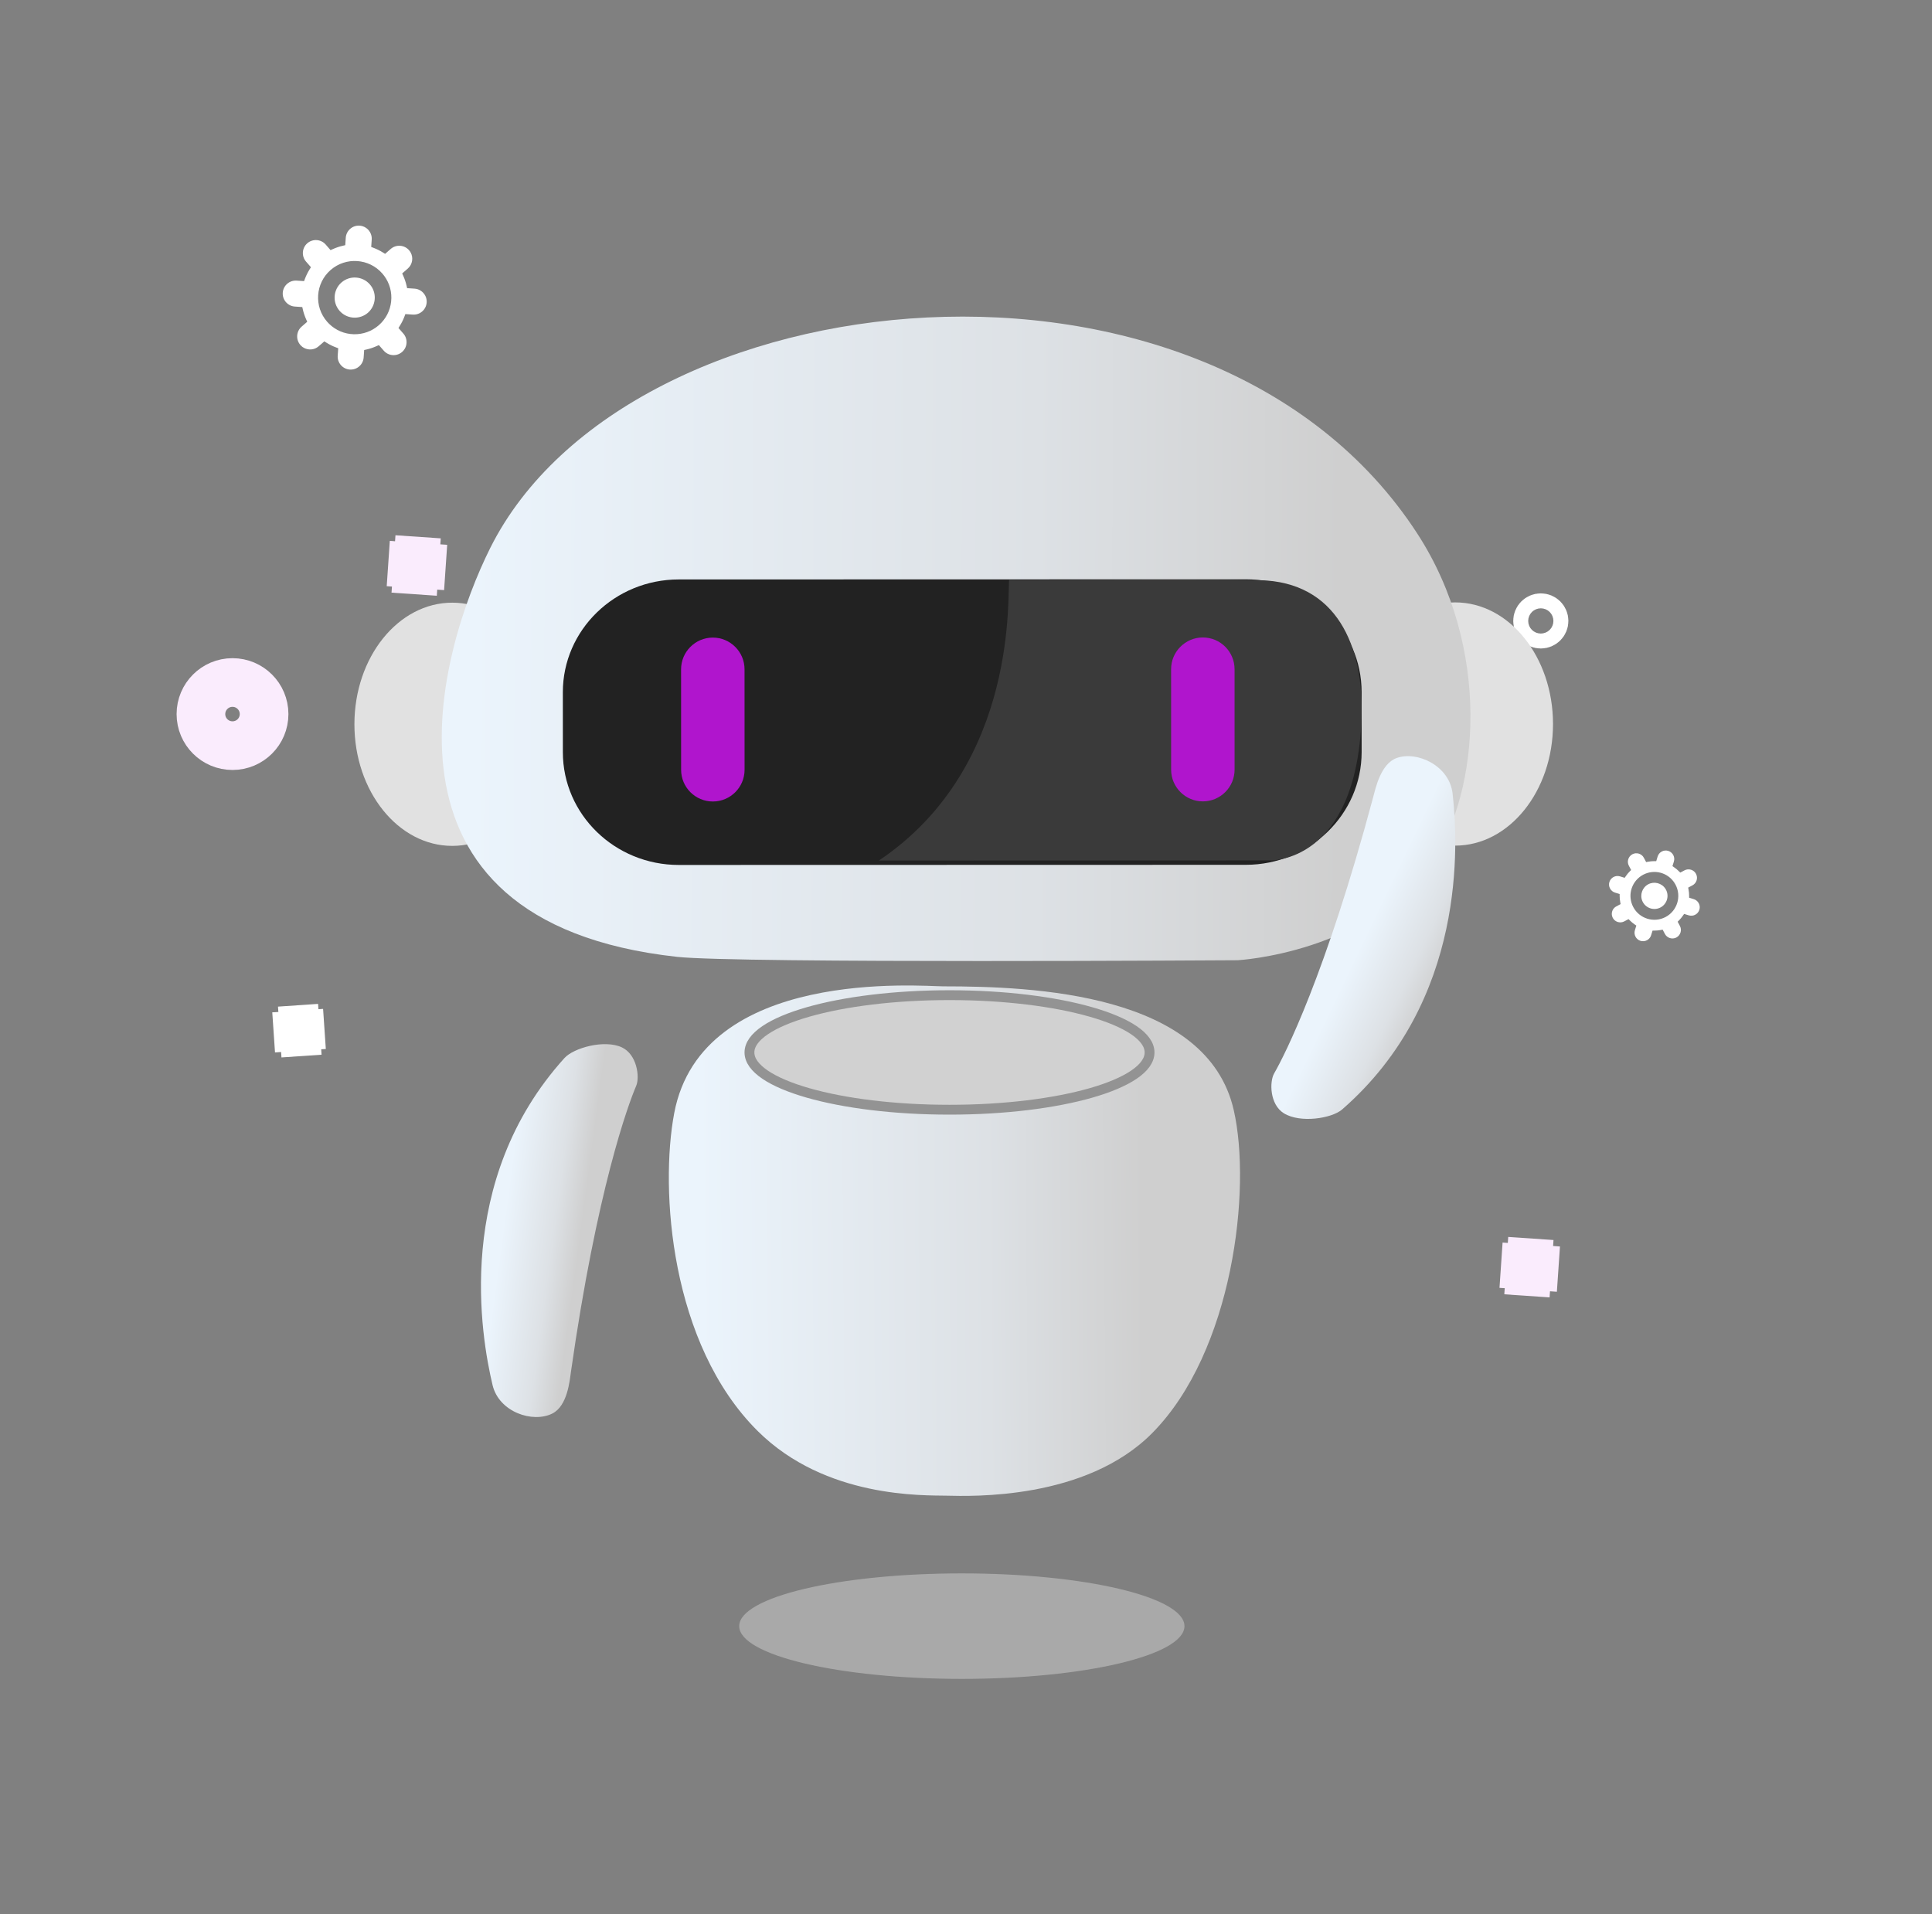 <svg width="110" height="109" viewBox="0 0 110 109" fill="none" xmlns="http://www.w3.org/2000/svg">
<rect x="0" y="0" width="110" height="109" fill="#808080" stroke="none"/>
<mask id="mask0_275_2532" style="mask-type:luminance" maskUnits="userSpaceOnUse" x="0" y="0" width="110" height="109">
<path d="M109.225 0.316H0.838V108.704H109.225V0.316Z" fill="white"/>
</mask>
<g mask="url(#mask0_275_2532)">
<mask id="mask1_275_2532" style="mask-type:luminance" maskUnits="userSpaceOnUse" x="2" y="0" width="109" height="109">
<path d="M2.226 0.316H110.613V108.704H2.226V0.316Z" fill="white"/>
</mask>
<g mask="url(#mask1_275_2532)">
<g opacity="0.6">
<path d="M54.763 89.593C61.759 89.593 67.439 90.939 67.439 92.596C67.439 94.254 61.759 95.6 54.763 95.6C47.767 95.6 42.087 94.254 42.087 92.596C42.087 90.939 47.767 89.593 54.763 89.593Z" fill="#C4C4C4"/>
</g>
<path d="M23.805 30.567L23.581 33.835" stroke="#FAECFD" stroke-width="2.584" stroke-miterlimit="10"/>
<path d="M25.373 32.313L22.106 32.09" stroke="#FAECFD" stroke-width="2.584" stroke-miterlimit="10"/>
<path d="M87.161 70.522L86.938 73.789" stroke="#FAECFD" stroke-width="2.584" stroke-miterlimit="10"/>
<path d="M88.73 72.267L85.463 72.044" stroke="#FAECFD" stroke-width="2.584" stroke-miterlimit="10"/>
<path d="M15.58 58.787L18.473 58.59" stroke="white" stroke-width="2.288" stroke-miterlimit="10"/>
<path d="M16.969 57.242L17.167 60.135" stroke="white" stroke-width="2.288" stroke-miterlimit="10"/>
<path d="M15.036 40.662C15.036 41.655 14.231 42.459 13.238 42.459C12.245 42.459 11.44 41.655 11.44 40.662C11.44 39.669 12.245 38.864 13.238 38.864C14.231 38.864 15.036 39.669 15.036 40.662Z" stroke="#FAECFD" stroke-width="2.771" stroke-miterlimit="10"/>
<path d="M88.153 35.358C88.153 35.593 87.962 35.783 87.727 35.783C87.492 35.783 87.301 35.593 87.301 35.358C87.301 35.122 87.492 34.932 87.727 34.932C87.962 34.932 88.153 35.122 88.153 35.358Z" stroke="white" stroke-width="2.288" stroke-miterlimit="10"/>
<path d="M47.081 21.156C47.081 21.392 46.891 21.582 46.655 21.582C46.42 21.582 46.23 21.392 46.23 21.156C46.23 20.921 46.42 20.73 46.655 20.73C46.891 20.73 47.081 20.921 47.081 21.156Z" stroke="white" stroke-width="2.288" stroke-miterlimit="10"/>
<path d="M25.747 34.318C28.821 34.317 31.317 37.419 31.318 41.241C31.319 45.063 28.824 48.166 25.75 48.167C22.676 48.168 20.18 45.066 20.179 41.244C20.178 37.422 22.673 34.319 25.747 34.318Z" fill="#E1E1E1"/>
<path d="M82.851 34.302C85.925 34.301 88.421 37.404 88.422 41.225C88.423 45.047 85.928 48.151 82.854 48.152C79.78 48.153 77.284 45.05 77.283 41.228C77.282 37.407 79.777 34.303 82.851 34.302Z" fill="#E1E1E1"/>
<path d="M53.71 56.165C52.468 56.165 39.96 55.061 38.387 63.385C37.566 67.728 38.154 76.537 43.145 81.491C47.014 85.331 52.591 85.139 53.91 85.168C55.27 85.198 61.814 85.429 65.6 81.605C70.201 76.96 71.272 67.706 70.243 63.205C68.719 56.545 58.828 56.165 53.71 56.165Z" fill="url(#paint0_linear_275_2532)"/>
<path d="M54.061 56.667C60.347 56.667 65.451 58.129 65.451 59.929C65.451 61.729 60.347 63.19 54.061 63.19C47.774 63.19 42.67 61.729 42.67 59.929C42.67 58.129 47.774 56.667 54.061 56.667Z" fill="#D1D1D1"/>
<path d="M54.061 56.667C60.347 56.667 65.451 58.129 65.451 59.929C65.451 61.729 60.347 63.19 54.061 63.19C47.774 63.19 42.67 61.729 42.67 59.929C42.67 58.129 47.774 56.667 54.061 56.667Z" stroke="#939393" stroke-width="0.56"/>
<path d="M80.699 30.389C68.852 12.127 35.735 15.548 27.911 31.206C25.06 36.912 20.29 52.484 38.555 54.486C41.999 54.864 70.469 54.678 70.469 54.678C70.469 54.678 77.952 54.272 81.548 49.01C84.256 45.046 84.918 36.892 80.699 30.389Z" fill="url(#paint1_linear_275_2532)"/>
<path d="M77.525 39.408L77.526 42.82C77.527 46.365 74.57 49.244 70.928 49.245L38.649 49.253C35.006 49.254 32.048 46.377 32.047 42.832L32.046 39.42C32.045 35.875 35.002 32.996 38.645 32.995L70.923 32.987C74.566 32.986 77.524 35.863 77.525 39.408Z" fill="#222222"/>
<path d="M57.461 33.018C57.323 33.574 58.116 43.581 50.039 49.002L72.301 48.993C72.301 48.993 77.219 49.193 77.517 40.913C77.668 36.751 76.085 33.136 71.719 33.037C67.354 32.938 57.461 33.069 57.461 33.018Z" fill="#3A3A3A"/>
<path d="M42.391 38.112L42.393 43.833C42.393 44.83 41.584 45.639 40.587 45.639C39.59 45.64 38.78 44.831 38.78 43.834L38.778 38.113C38.778 37.116 39.587 36.306 40.584 36.306C41.581 36.306 42.391 37.115 42.391 38.112Z" fill="#B015CD"/>
<path d="M70.291 38.105L70.292 43.826C70.292 44.823 69.483 45.632 68.486 45.633C67.489 45.633 66.68 44.824 66.679 43.827L66.678 38.106C66.677 37.109 67.487 36.3 68.484 36.299C69.481 36.299 70.29 37.108 70.291 38.105Z" fill="#B015CD"/>
<path d="M32.138 60.248C25.822 67.237 27.392 76.118 28.044 78.868C28.411 80.413 30.337 81.047 31.446 80.491C32.309 80.058 32.434 78.633 32.508 78.109C33.986 67.738 35.76 62.911 36.222 61.831C36.437 61.328 36.267 60.039 35.403 59.638C34.411 59.178 32.659 59.671 32.138 60.248Z" fill="url(#paint2_linear_275_2532)"/>
<path d="M76.412 63.178C83.519 56.995 83.022 47.99 82.704 45.182C82.525 43.603 80.688 42.744 79.521 43.163C78.612 43.49 78.318 44.889 78.181 45.401C75.473 55.521 73.134 60.101 72.547 61.118C72.273 61.592 72.287 62.891 73.098 63.393C74.027 63.969 75.825 63.688 76.412 63.178Z" fill="url(#paint3_linear_275_2532)"/>
<path d="M21.118 16.269L21.117 16.269C21.099 16.244 21.079 16.219 21.058 16.194C20.643 15.719 19.919 15.669 19.443 16.084C18.968 16.499 18.918 17.223 19.333 17.699C19.354 17.723 19.376 17.746 19.398 17.766C19.822 18.179 20.502 18.197 20.948 17.809C21.393 17.42 21.468 16.744 21.118 16.269Z" fill="white"/>
<path d="M22.894 20.041C23.043 19.911 23.133 19.73 23.146 19.533C23.16 19.336 23.096 19.145 22.966 18.996L22.687 18.676L22.766 18.55C22.87 18.384 22.958 18.208 23.027 18.025L23.08 17.885L23.503 17.914C23.91 17.942 24.264 17.633 24.292 17.226C24.306 17.029 24.241 16.838 24.111 16.689C23.981 16.54 23.801 16.451 23.604 16.437L23.18 16.408L23.147 16.262C23.103 16.072 23.04 15.886 22.96 15.707L22.899 15.571L23.219 15.292C23.483 15.062 23.549 14.673 23.376 14.368C23.351 14.325 23.322 14.285 23.29 14.248C23.16 14.099 22.98 14.009 22.783 13.996C22.585 13.982 22.394 14.046 22.245 14.176L21.926 14.455L21.799 14.376C21.633 14.272 21.457 14.185 21.275 14.116L21.135 14.062L21.164 13.639C21.191 13.232 20.883 12.878 20.475 12.85C20.278 12.836 20.087 12.901 19.938 13.031C19.789 13.161 19.7 13.341 19.686 13.538L19.657 13.961L19.512 13.995C19.322 14.039 19.135 14.102 18.957 14.182L18.82 14.243L18.542 13.923C18.274 13.616 17.805 13.584 17.497 13.852C17.348 13.982 17.259 14.162 17.245 14.36C17.232 14.557 17.296 14.748 17.426 14.897L17.704 15.216L17.625 15.343C17.522 15.508 17.434 15.685 17.365 15.867L17.312 16.007L16.889 15.979C16.481 15.951 16.128 16.259 16.099 16.666C16.086 16.864 16.15 17.055 16.28 17.204C16.41 17.353 16.59 17.442 16.788 17.456L17.211 17.485L17.244 17.631C17.288 17.82 17.351 18.007 17.431 18.185L17.492 18.322L17.173 18.6C16.865 18.869 16.833 19.337 17.102 19.645C17.133 19.681 17.169 19.714 17.207 19.744L17.225 19.758C17.337 19.839 17.47 19.887 17.609 19.897C17.807 19.91 17.997 19.846 18.146 19.716L18.466 19.438L18.592 19.517C18.758 19.62 18.934 19.708 19.117 19.777L19.257 19.83L19.228 20.254C19.214 20.45 19.279 20.641 19.409 20.79C19.539 20.94 19.719 21.029 19.916 21.043C20.113 21.056 20.304 20.992 20.453 20.862C20.602 20.732 20.692 20.552 20.705 20.354L20.734 19.931L20.88 19.898C21.07 19.854 21.257 19.791 21.435 19.711L21.571 19.65L21.85 19.969C22.118 20.277 22.587 20.309 22.894 20.041ZM20.135 19.032C19.611 19.017 19.117 18.808 18.743 18.444C18.702 18.405 18.662 18.362 18.623 18.318C17.867 17.451 17.957 16.13 18.824 15.374C19.691 14.618 21.012 14.708 21.768 15.575C21.807 15.619 21.844 15.666 21.878 15.712C22.187 16.131 22.326 16.648 22.27 17.169C22.214 17.693 21.964 18.172 21.567 18.519C21.17 18.865 20.661 19.047 20.135 19.032Z" fill="white"/>
<path d="M93.507 51.305L93.508 51.306C93.516 51.324 93.524 51.343 93.534 51.362C93.727 51.726 94.18 51.865 94.543 51.673C94.908 51.48 95.047 51.028 94.855 50.664C94.845 50.645 94.835 50.627 94.824 50.611C94.616 50.285 94.187 50.172 93.846 50.352C93.505 50.533 93.356 50.951 93.507 51.305Z" fill="white"/>
<path d="M92.942 48.643C92.828 48.703 92.744 48.804 92.706 48.928C92.668 49.051 92.68 49.182 92.74 49.296L92.87 49.541L92.8 49.609C92.71 49.699 92.628 49.798 92.557 49.904L92.502 49.985L92.237 49.903C91.983 49.824 91.712 49.968 91.633 50.222C91.595 50.346 91.607 50.476 91.668 50.591C91.728 50.705 91.829 50.789 91.952 50.827L92.217 50.908L92.216 51.006C92.216 51.133 92.228 51.261 92.252 51.387L92.271 51.482L92.026 51.612C91.823 51.719 91.724 51.955 91.788 52.175C91.797 52.206 91.809 52.236 91.824 52.265C91.885 52.379 91.986 52.463 92.109 52.501C92.232 52.539 92.363 52.526 92.477 52.467L92.722 52.337L92.791 52.406C92.881 52.497 92.98 52.579 93.085 52.65L93.166 52.705L93.084 52.969C93.006 53.224 93.149 53.495 93.404 53.574C93.527 53.612 93.658 53.6 93.772 53.539C93.886 53.479 93.97 53.378 94.008 53.254L94.09 52.99L94.187 52.99C94.315 52.991 94.443 52.979 94.568 52.955L94.664 52.936L94.793 53.181C94.918 53.416 95.211 53.507 95.446 53.383C95.56 53.322 95.644 53.221 95.682 53.097C95.72 52.974 95.708 52.843 95.648 52.729L95.519 52.485L95.588 52.416C95.678 52.326 95.76 52.227 95.831 52.122L95.886 52.041L96.151 52.122C96.405 52.201 96.677 52.058 96.755 51.803C96.793 51.68 96.781 51.549 96.721 51.435C96.66 51.321 96.559 51.237 96.436 51.199L96.171 51.117L96.172 51.019C96.172 50.892 96.16 50.764 96.136 50.639L96.118 50.543L96.362 50.414C96.598 50.289 96.688 49.996 96.564 49.761C96.549 49.733 96.532 49.706 96.512 49.682L96.502 49.67C96.443 49.602 96.366 49.552 96.279 49.525C96.155 49.486 96.025 49.499 95.911 49.559L95.666 49.688L95.597 49.619C95.508 49.528 95.408 49.446 95.303 49.375L95.222 49.321L95.304 49.056C95.342 48.933 95.329 48.802 95.269 48.688C95.208 48.574 95.107 48.49 94.984 48.452C94.861 48.414 94.73 48.426 94.616 48.486C94.502 48.547 94.418 48.647 94.38 48.771L94.299 49.035L94.201 49.035C94.073 49.035 93.945 49.047 93.82 49.071L93.724 49.089L93.595 48.845C93.471 48.609 93.178 48.519 92.942 48.643ZM94.545 49.696C94.875 49.784 95.158 49.991 95.341 50.279C95.361 50.309 95.38 50.342 95.398 50.377C95.749 51.04 95.494 51.866 94.831 52.217C94.166 52.568 93.341 52.313 92.99 51.649C92.972 51.615 92.955 51.58 92.941 51.545C92.807 51.233 92.796 50.883 92.909 50.56C93.023 50.236 93.253 49.969 93.558 49.808C93.862 49.648 94.213 49.608 94.545 49.696Z" fill="white"/>
</g>
</g>
<defs>
<linearGradient id="paint0_linear_275_2532" x1="39.76" y1="67.907" x2="65.05" y2="67.706" gradientUnits="userSpaceOnUse">
<stop stop-color="#EBF4FC"/>
<stop offset="0.65" stop-color="#DDE1E5"/>
<stop offset="1" stop-color="#CFCFCF"/>
</linearGradient>
<linearGradient id="paint1_linear_275_2532" x1="26.711" y1="47.063" x2="76.288" y2="47.25" gradientUnits="userSpaceOnUse">
<stop stop-color="#EBF4FC"/>
<stop offset="0.65" stop-color="#DDE1E5"/>
<stop offset="1" stop-color="#CFCFCF"/>
</linearGradient>
<linearGradient id="paint2_linear_275_2532" x1="28.721" y1="69.271" x2="33.121" y2="69.863" gradientUnits="userSpaceOnUse">
<stop stop-color="#EBF4FC"/>
<stop offset="0.65" stop-color="#DDE1E5"/>
<stop offset="1" stop-color="#CFCFCF"/>
</linearGradient>
<linearGradient id="paint3_linear_275_2532" x1="77.319" y1="54.128" x2="81.776" y2="56.259" gradientUnits="userSpaceOnUse">
<stop stop-color="#EBF4FC"/>
<stop offset="0.65" stop-color="#DDE1E5"/>
<stop offset="1" stop-color="#CFCFCF"/>
</linearGradient>
</defs>
</svg>
